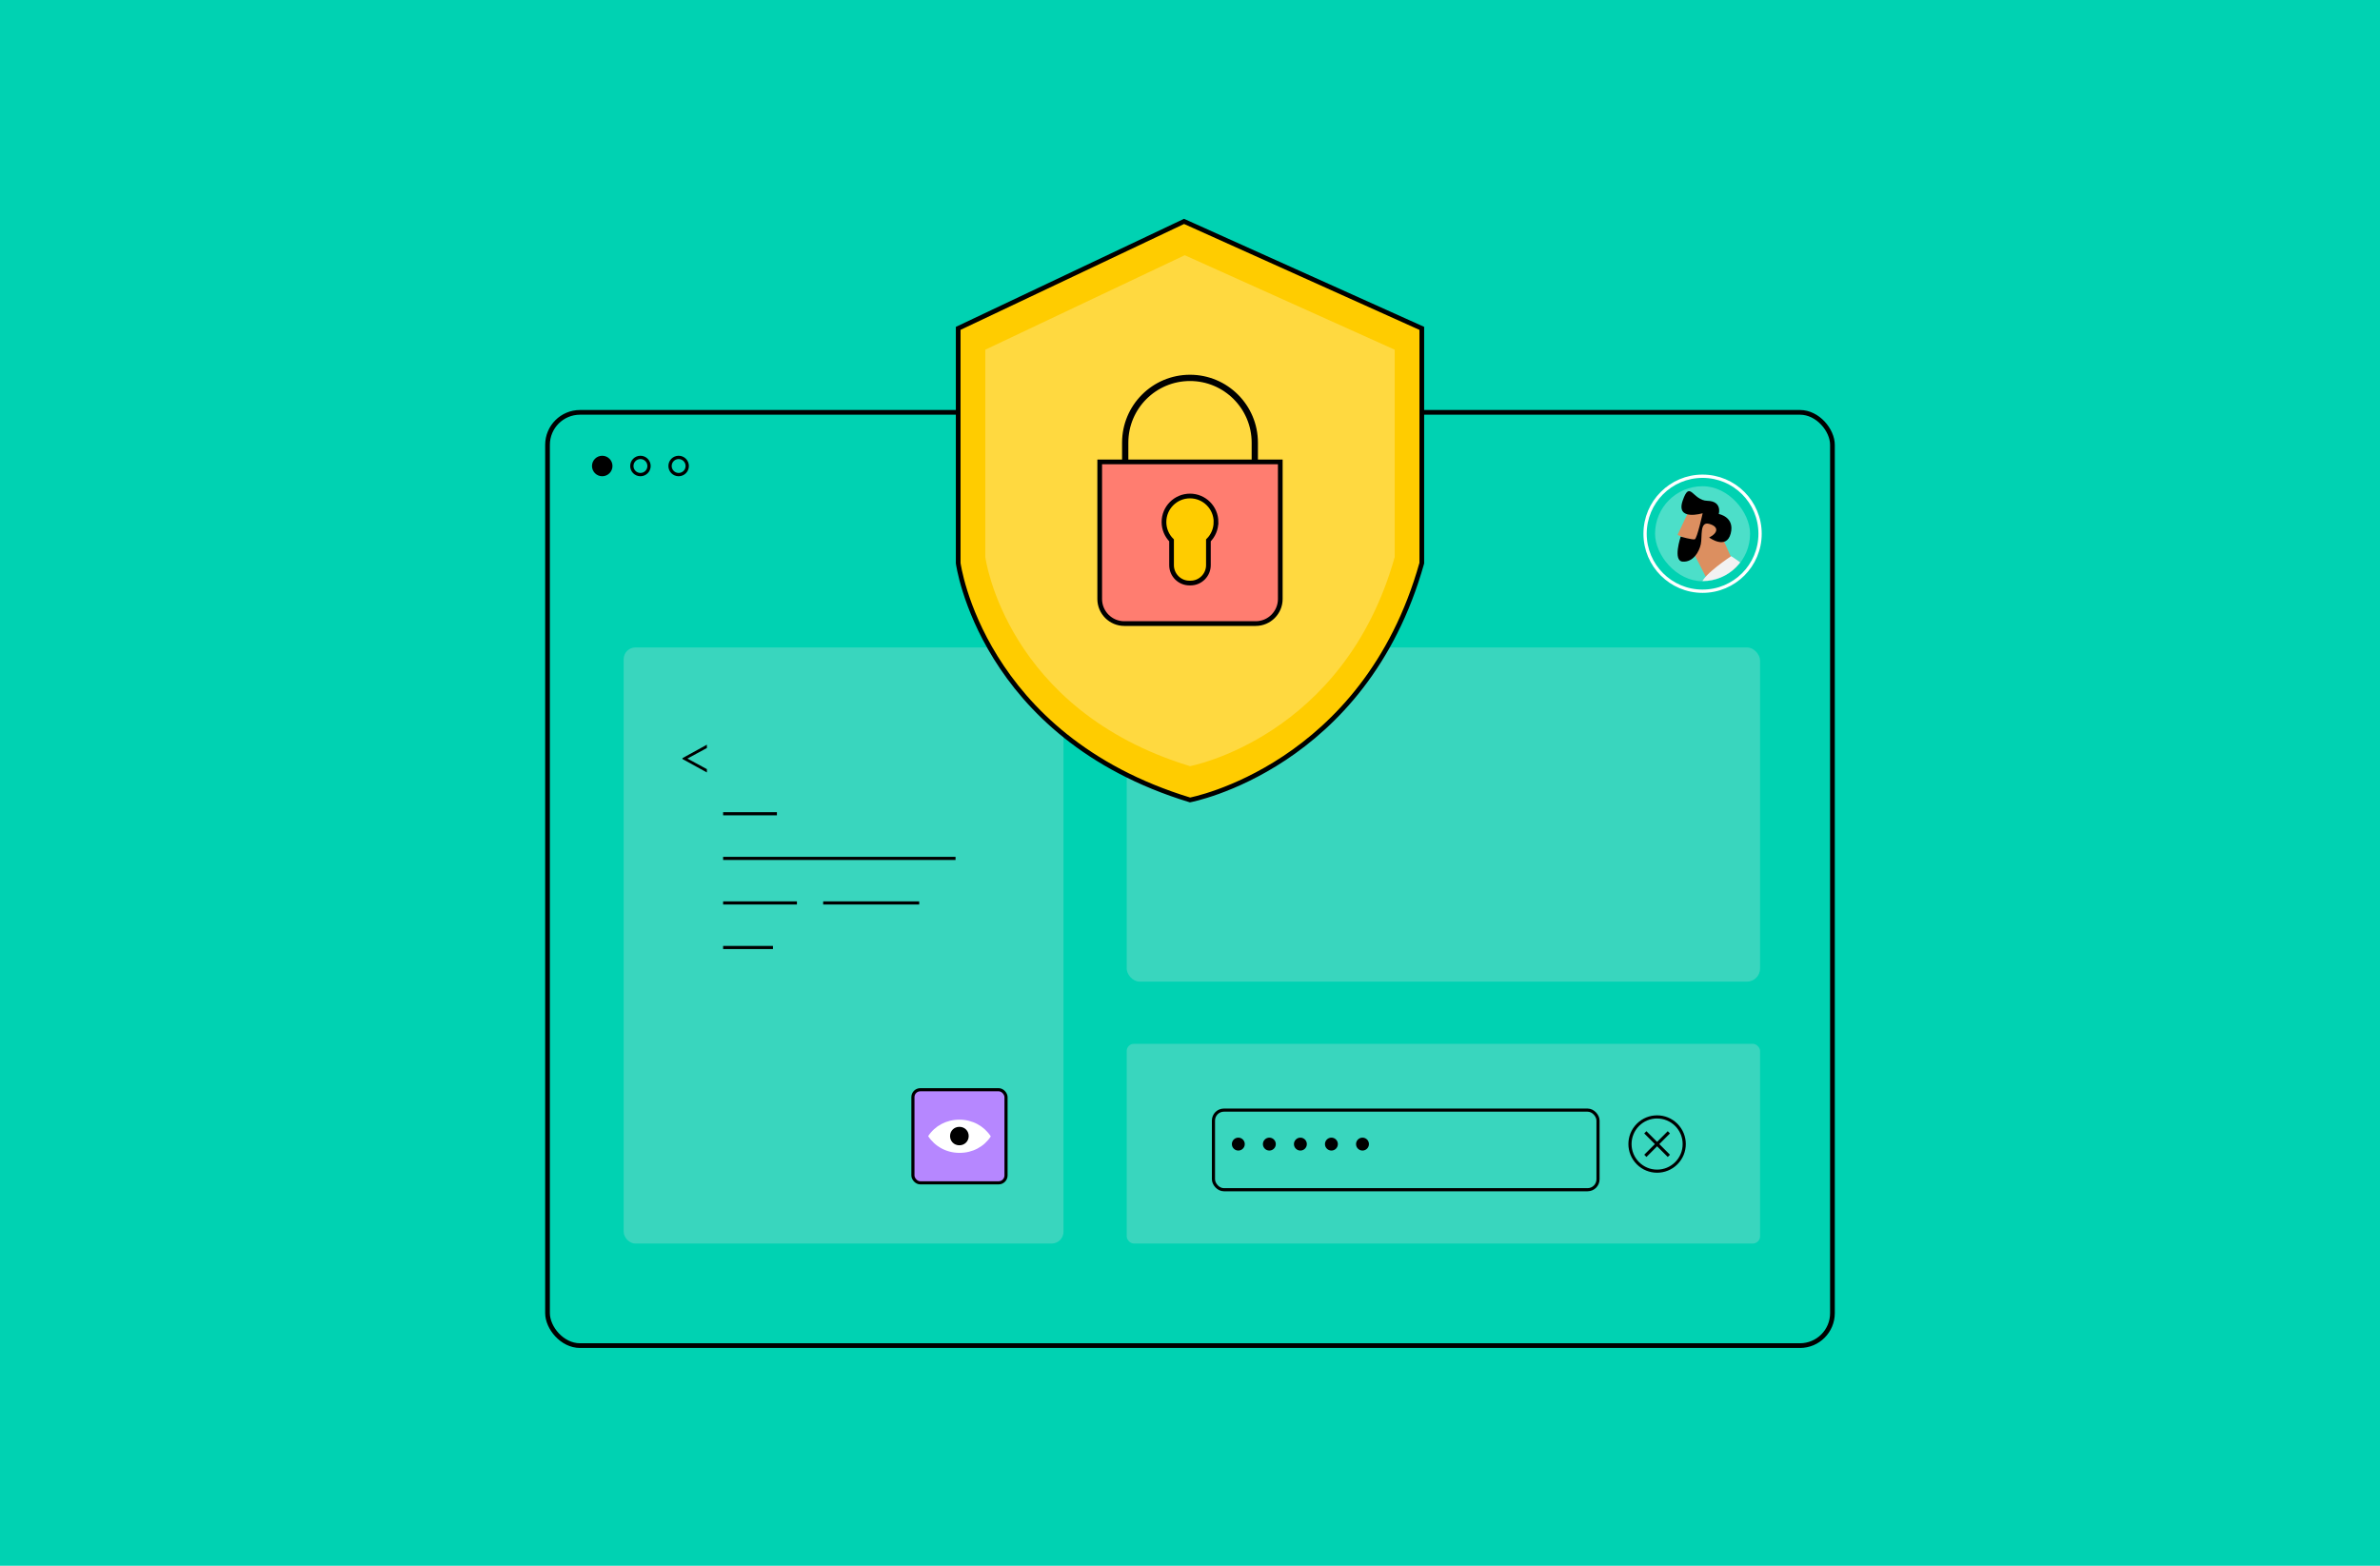 <?xml version="1.0" encoding="UTF-8"?><svg id="Layer_1" xmlns="http://www.w3.org/2000/svg" xmlns:xlink="http://www.w3.org/1999/xlink" viewBox="0 0 760 500"><defs><style>.cls-1,.cls-2,.cls-3,.cls-4,.cls-5,.cls-6,.cls-7{fill:none;}.cls-2,.cls-3,.cls-4,.cls-8,.cls-5,.cls-6,.cls-7,.cls-9,.cls-10{stroke-miterlimit:10;}.cls-2,.cls-8,.cls-5,.cls-6,.cls-7,.cls-9,.cls-10{stroke:#000;}.cls-2,.cls-9,.cls-10{stroke-width:1.5px;}.cls-3{stroke:#fff;stroke-width:1.05px;}.cls-11{clip-path:url(#clippath);}.cls-12{fill:#f2f2f2;}.cls-13{fill:#00d2b2;}.cls-14,.cls-15{fill:#fff;}.cls-16{fill:#dc8f60;}.cls-17{fill:rgba(255,255,255,.25);}.cls-4{stroke:#241f20;stroke-width:.37px;}.cls-8{fill:#b687ff;}.cls-5{stroke-width:2px;}.cls-6{filter:url(#drop-shadow-1);}.cls-9{fill:#fc0;}.cls-10{fill:#ff7d70;}.cls-15{opacity:.3;}.cls-18{fill:#e5e5e5;opacity:.25;}</style><clipPath id="clippath"><rect class="cls-1" x="528.58" y="155.33" width="30.21" height="30.21" rx="15.1" ry="15.1" transform="translate(1087.36 340.88) rotate(180)"/></clipPath><filter id="drop-shadow-1" filterUnits="userSpaceOnUse"><feOffset dx="3.98" dy="1.99"/><feGaussianBlur result="blur" stdDeviation="3.98"/><feFlood flood-color="#000" flood-opacity=".24"/><feComposite in2="blur" operator="in"/><feComposite in="SourceGraphic"/></filter></defs><rect class="cls-13" x="-6.99" y="-7.62" width="773.99" height="515.23"/><rect class="cls-18" x="359.79" y="206.76" width="202.25" height="106.71" rx="4.19" ry="4.19"/><rect class="cls-18" x="199.15" y="206.76" width="140.45" height="190.34" rx="3.74" ry="3.74"/><rect class="cls-18" x="359.79" y="333.33" width="202.25" height="63.77" rx="2.3" ry="2.3"/><g><circle cx="192.31" cy="148.81" r="3.27"/><path d="M204.51,146.59c1.22,0,2.22,.99,2.22,2.22s-.99,2.22-2.22,2.22-2.22-.99-2.22-2.22,.99-2.22,2.22-2.22m0-1.05c-1.81,0-3.27,1.46-3.27,3.27s1.46,3.27,3.27,3.27,3.27-1.46,3.27-3.27-1.46-3.27-3.27-3.27h0Z"/><path d="M216.71,146.59c1.22,0,2.22,.99,2.22,2.22s-.99,2.22-2.22,2.22-2.22-.99-2.22-2.22,.99-2.22,2.22-2.22m0-1.05c-1.81,0-3.27,1.46-3.27,3.27s1.46,3.27,3.27,3.27,3.27-1.46,3.27-3.27-1.46-3.27-3.27-3.27h0Z"/></g><rect class="cls-2" x="174.84" y="131.68" width="410.31" height="298.02" rx="10.37" ry="10.37"/><g><g><rect class="cls-15" x="528.51" y="155.27" width="30.34" height="30.34" rx="15.17" ry="15.17" transform="translate(1087.36 340.88) rotate(180)"/><g class="cls-11"><g><g><path class="cls-16" d="M539.26,163.2l-3.57,7.6,6.31,3.07,2.7-10.67s-2.88,1.49-5.44,0Z"/><path class="cls-16" d="M544.69,184.15l-3.39-6.62,2.55-10.91s1.56-1.62,2.95-2.37c0,0,7.41,17.55,8.16,17.76,0,0-5.39-1.07-10.27,2.14Z"/></g><path d="M536.71,171.34s-2.67,7.79,.64,8.01c3.31,.21,5.23-3.1,5.76-5.55,.53-2.45-.43-7.36,2.67-6.51,3.1,.85,2.95,2.85,0,4.36,0,0,5.49,4.06,6.88-1.27,1.39-5.34-3.81-6.24-3.81-6.24,0,0,1.19-4.1-3.62-4.21-4.8-.11-5.54-6.83-7.89-.1-2.35,6.72,6.37,4.06,6.37,4.06,0,0-1.78,8.11-2.53,8.33-.75,.21-4.48-.85-4.48-.85Z"/><path class="cls-12" d="M590.83,244.73s-8.61-48.41-38.02-67.12c0,0-8.78,5.73-9.55,8.78-.76,3.05-5.35,16.42,1.91,42l3.8,16.34h41.86Z"/><path class="cls-4" d="M551.13,213.97s-3-19.29-2.1-23.51"/></g></g></g><circle class="cls-3" cx="543.68" cy="170.44" r="18.36"/></g><g><path class="cls-9" d="M454.02,104.86v74.97c-18.33,65.24-74.02,75.62-74.02,75.62-66.72-20.34-74.02-75.62-74.02-75.62V104.86l72.12-34.16,75.92,34.16Z"/><path class="cls-17" d="M445.37,111.67v66.21c-16.18,57.62-65.37,66.78-65.37,66.78-58.93-17.97-65.37-66.78-65.37-66.78V111.67l63.69-30.17,67.04,30.17"/></g><g><path class="cls-5" d="M359.31,149.68v-8.32c0-11.43,9.27-20.69,20.69-20.69s20.69,9.27,20.69,20.69v8.32"/><path class="cls-10" d="M351.17,147.51h57.66v43.77c0,4.33-3.52,7.85-7.85,7.85h-41.96c-4.33,0-7.85-3.52-7.85-7.85v-43.77h0Z"/><path class="cls-9" d="M388.31,166.7c0-4.59-3.72-8.31-8.31-8.31s-8.31,3.72-8.31,8.31c0,2.29,.93,4.36,2.42,5.86v7.92c0,3.14,2.57,5.71,5.71,5.71h.35c3.14,0,5.71-2.57,5.71-5.71v-7.92c1.5-1.5,2.42-3.57,2.42-5.86Z"/></g><g><path d="M529.16,357.18c2.18,0,4.23,.85,5.77,2.39,1.54,1.54,2.39,3.59,2.39,5.77s-.85,4.23-2.39,5.77c-1.54,1.54-3.59,2.39-5.77,2.39s-4.23-.85-5.77-2.39c-3.18-3.18-3.18-8.36,0-11.55,1.54-1.54,3.59-2.39,5.77-2.39m0-1c-2.35,0-4.69,.89-6.48,2.68-3.58,3.58-3.58,9.38,0,12.96,1.79,1.79,4.13,2.68,6.48,2.68s4.69-.89,6.48-2.68c3.58-3.58,3.58-9.38,0-12.96-1.79-1.79-4.13-2.68-6.48-2.68h0Z"/><g><line class="cls-7" x1="532.91" y1="361.59" x2="525.4" y2="369.1"/><line class="cls-7" x1="532.91" y1="369.1" x2="525.4" y2="361.59"/></g></g><rect class="cls-6" x="383.51" y="352.51" width="122.8" height="25.42" rx="3.33" ry="3.33"/><g><circle cx="395.43" cy="365.35" r="2.06"/><circle cx="405.34" cy="365.35" r="2.06"/><circle cx="415.25" cy="365.35" r="2.06"/><circle cx="425.16" cy="365.35" r="2.06"/><circle cx="435.08" cy="365.35" r="2.06"/></g><g><rect class="cls-8" x="291.52" y="347.99" width="29.73" height="29.73" rx="2.36" ry="2.36"/><path class="cls-14" d="M306.39,357.55h-.07c-4.13,0-7.8,1.99-9.93,5.26,2.15,3.31,5.86,5.34,10,5.34h.07c4.13,0,7.8-1.99,9.93-5.26-2.15-3.31-5.86-5.34-10-5.34Z"/><path d="M303.38,362.8v-.02c0-1.6,1.24-2.94,2.98-2.94s2.97,1.33,2.97,2.93v.02c0,1.6-1.24,2.94-2.98,2.94s-2.97-1.33-2.97-2.93Z"/></g><g><path d="M217.93,242.38v-.28l7.8-4.29v1.06l-6.22,3.37,6.22,3.37v1.06l-7.8-4.29Z"/><g><line class="cls-7" x1="230.91" y1="259.86" x2="248.09" y2="259.86"/><line class="cls-7" x1="230.91" y1="274.12" x2="305.13" y2="274.12"/><line class="cls-7" x1="230.91" y1="288.34" x2="254.48" y2="288.34"/><line class="cls-7" x1="262.86" y1="288.34" x2="293.53" y2="288.34"/><line class="cls-7" x1="230.91" y1="302.57" x2="246.83" y2="302.57"/></g></g></svg>